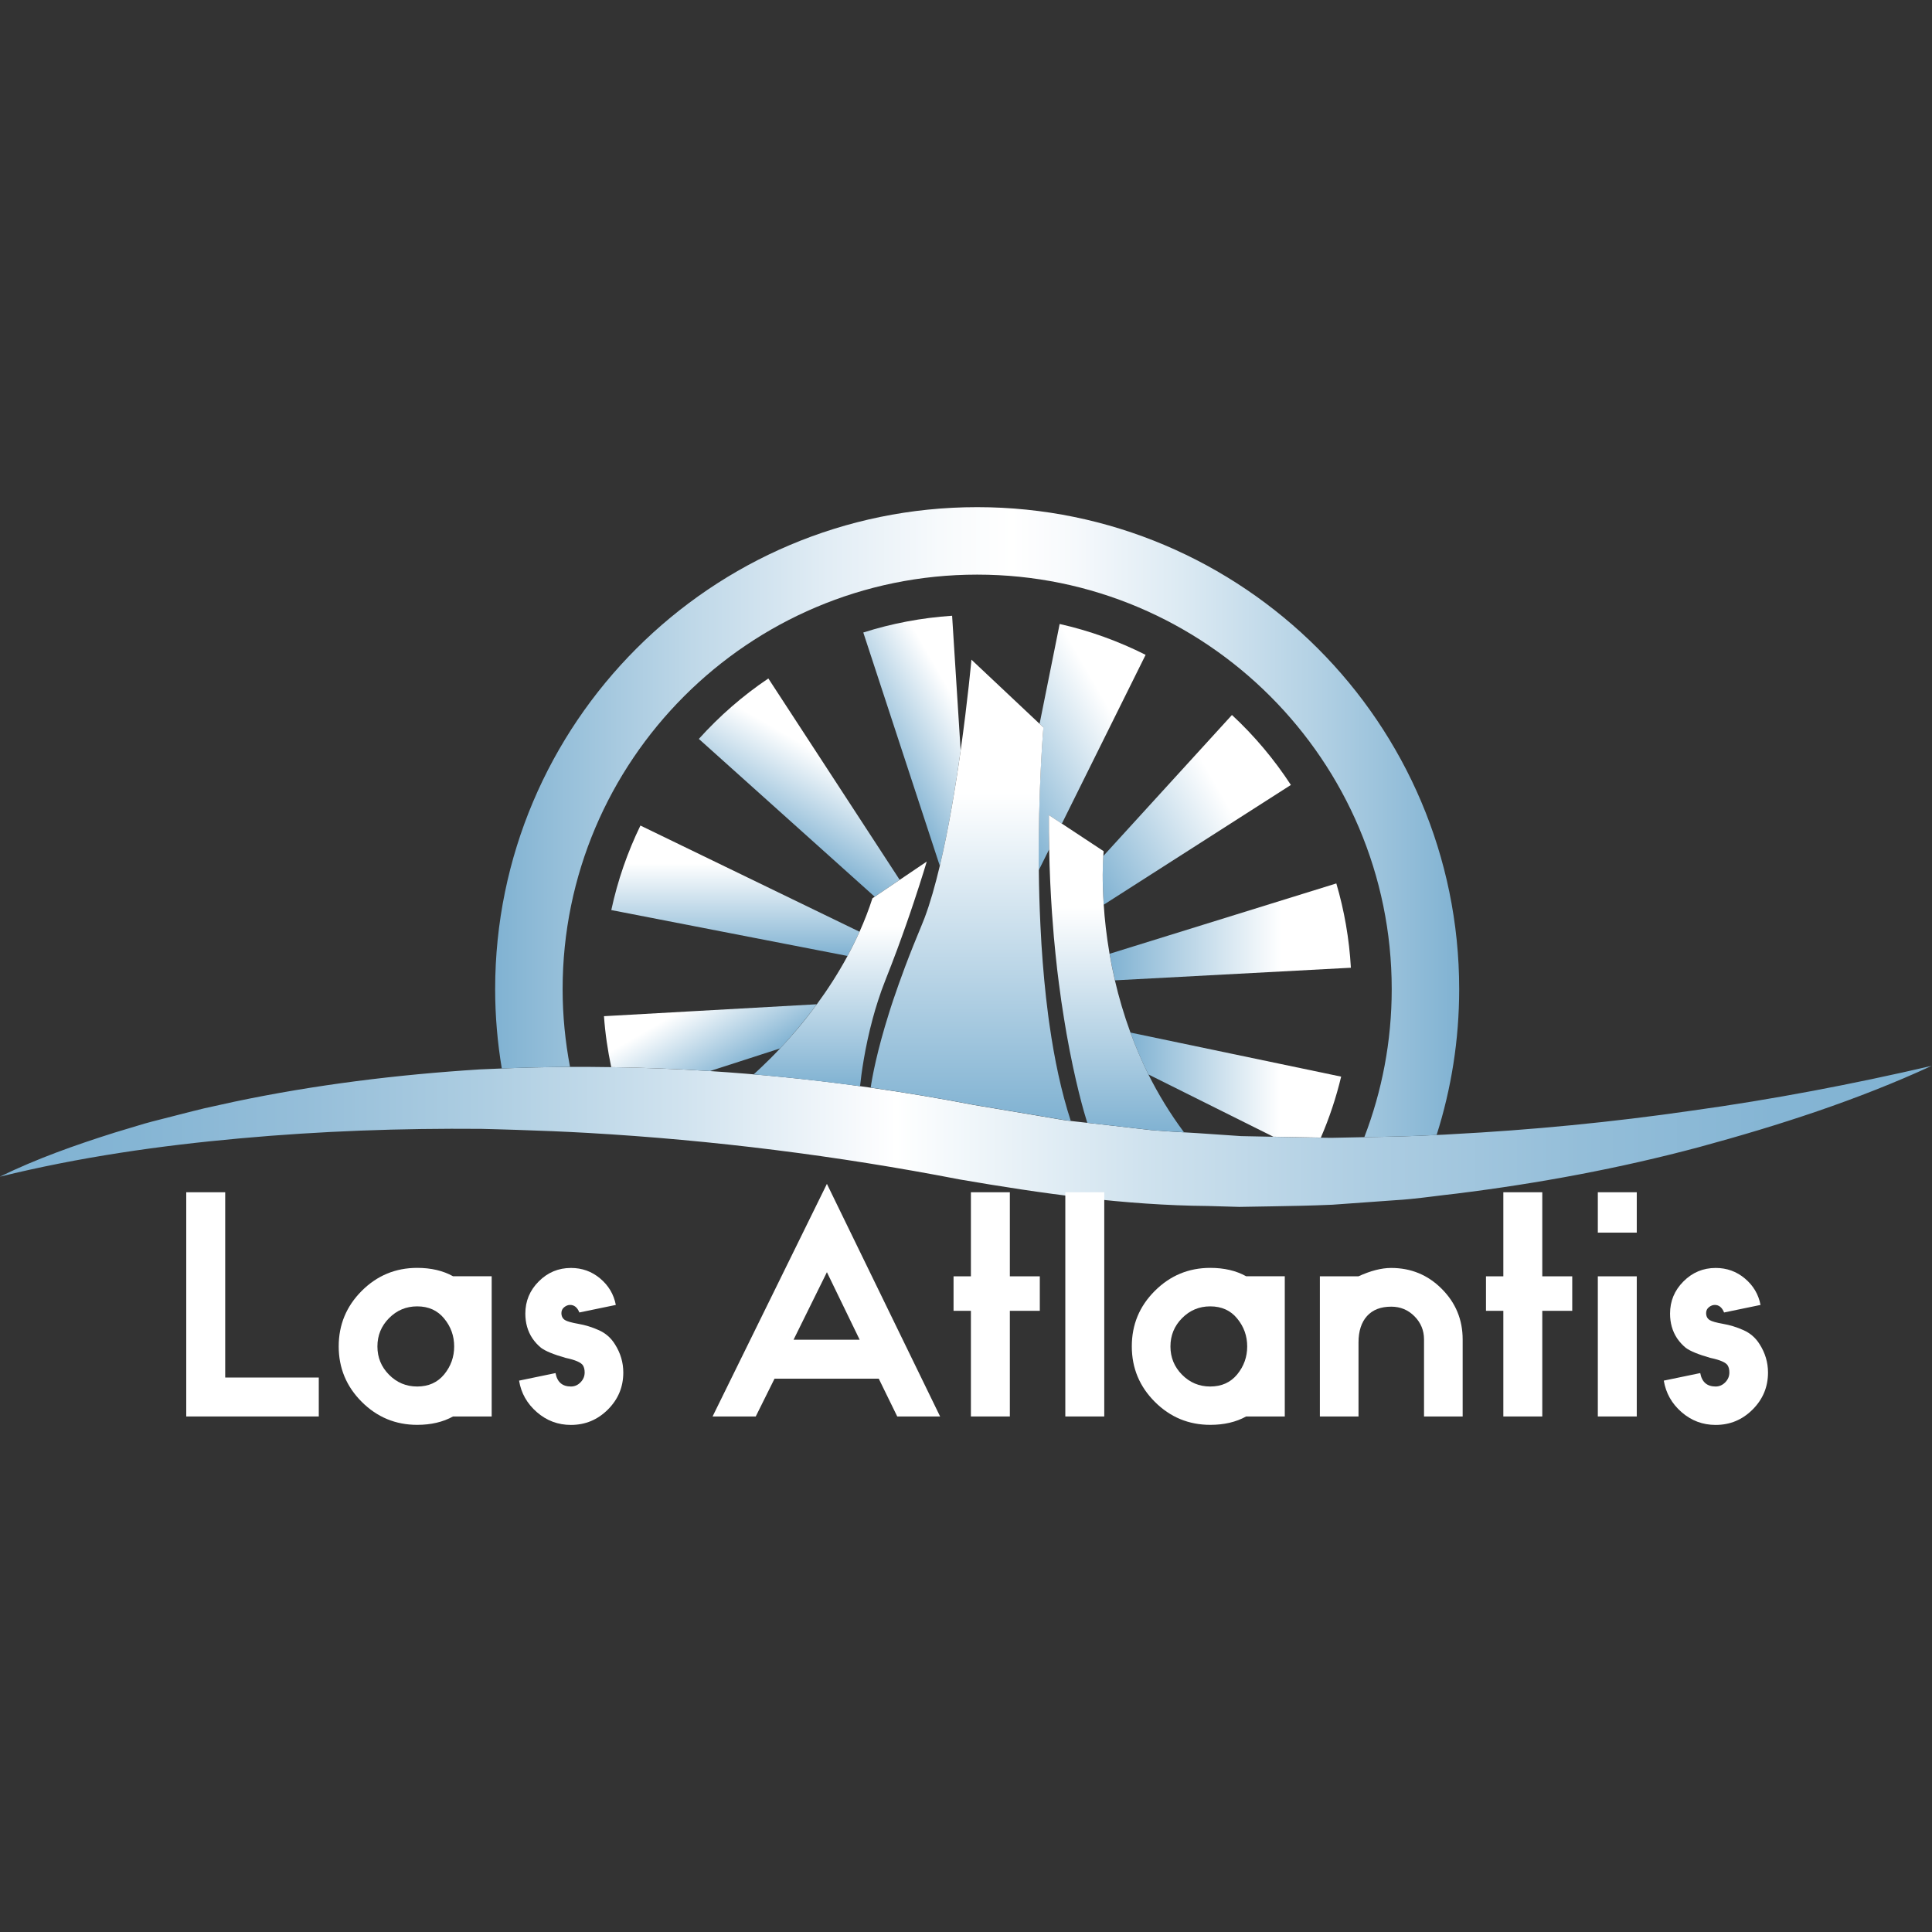 <?xml version="1.0" encoding="UTF-8"?> <svg xmlns="http://www.w3.org/2000/svg" xmlns:xlink="http://www.w3.org/1999/xlink" version="1.1" id="Layer_1" x="0px" y="0px" viewBox="0 0 256 256" style="enable-background:new 0 0 256 256;" xml:space="preserve"><rect x="0" y="0" width="256" height="256" fill="#333333" stroke="none"/> <style type="text/css"> .st0{fill:none;} .st1{fill:url(#SVGID_1_);} .st2{fill:url(#SVGID_2_);} .st3{fill:url(#SVGID_3_);} .st4{fill:url(#SVGID_4_);} .st5{fill:url(#SVGID_5_);} .st6{fill:url(#SVGID_6_);} .st7{fill:url(#SVGID_7_);} .st8{fill:url(#SVGID_8_);} .st9{fill:url(#SVGID_9_);} .st10{fill:url(#SVGID_10_);} .st11{fill:url(#SVGID_11_);} .st12{fill:url(#SVGID_12_);} .st13{fill:url(#SVGID_13_);} .st14{fill:#FFFFFF;} </style> <g> <path class="st0" d="M156.89,150.04c1.2,0.07,2.41,0.14,3.61,0.23l3.96,0.27l3.97,0.08c0.1,0,0.19,0,0.29,0.01l-16.55-8.25 C153.46,144.95,155.02,147.53,156.89,150.04z"></path> <path class="st0" d="M140.98,134.97c-0.24-1.46-0.46-3.02-0.68-4.68c-0.07-0.58-0.15-1.16-0.22-1.76 c-0.16-1.41-0.32-2.88-0.45-4.41c-0.09-1.04-0.18-2.11-0.25-3.22c-0.18-2.63-0.31-5.41-0.37-8.35l-1.37,2.75 c0.02,2.33,0.09,4.77,0.21,7.27c0.04,0.86,0.09,1.72,0.14,2.59c0.2,3.1,0.48,6.26,0.89,9.36c0.06,0.44,0.12,0.87,0.18,1.3 c0.64,4.48,1.55,8.82,2.81,12.69c0.73,0.09,1.46,0.17,2.2,0.25c-0.43-1.36-1.63-5.44-2.75-11.82 C141.21,136.32,141.09,135.65,140.98,134.97z"></path> <path class="st0" d="M103.36,138.92l-9.29,3c3.23,0.21,6.45,0.47,9.67,0.79l-3.87-0.36C99.86,142.35,101.53,140.87,103.36,138.92z"></path> <path class="st0" d="M129.49,76.13c-30.29,0-54.93,24.64-54.93,54.93c0,3.52,0.35,6.96,0.98,10.3c1.82-0.01,3.63,0,5.45,0.03 c-0.46-2.2-0.8-4.45-0.96-6.75l28.2-1.58c1.39-1.89,2.79-4.04,4.07-6.4L81,120.59c0.84-3.93,2.15-7.68,3.86-11.2l29.03,14.07 c0.64-1.42,1.22-2.9,1.71-4.44l0.31-0.21L92.6,97.91c2.73-3.03,5.82-5.72,9.21-8.01l17.41,26.68l3.58-2.42c0,0-0.62,2.1-1.69,5.31 c-0.31,0.94-0.66,1.96-1.05,3.07c-0.37,1.05-0.77,2.17-1.2,3.33c-0.23,0.63-0.48,1.28-0.73,1.93c-0.26,0.69-0.53,1.39-0.82,2.1 c-0.36,0.9-0.68,1.81-0.97,2.71c-0.26,0.79-0.48,1.58-0.69,2.34c-1.06,3.92-1.51,7.35-1.68,8.96c0.47,0.06,0.94,0.13,1.41,0.2 c0.21-1.42,0.81-4.73,2.42-9.85c0.18-0.56,0.37-1.16,0.57-1.76c0.45-1.34,0.96-2.8,1.55-4.35c0.18-0.48,0.38-0.99,0.57-1.49 c0.34-0.88,0.71-1.8,1.1-2.74c0.17-0.41,0.33-0.81,0.51-1.24c0.14-0.33,0.28-0.69,0.42-1.05c0.74-1.97,1.41-4.34,2.02-6.9 l-10.14-30.92c3.75-1.2,7.69-1.95,11.77-2.22l1.13,17.86c0.95-6.73,1.43-12.04,1.43-12.04l9.04,8.51l2.66-13.23 c4,0.9,7.82,2.28,11.39,4.09l-11.1,22.37l5.53,3.65c0,0-0.02,0.24-0.05,0.66l17.06-18.7c2.96,2.76,5.59,5.87,7.81,9.27l-24.8,15.87 c0.13,1.9,0.36,4.09,0.77,6.49l30.04-9.32c1.05,3.57,1.72,7.31,1.93,11.17l-31.27,1.66c0.51,2.21,1.19,4.54,2.06,6.92l27.92,5.85 c-0.67,2.79-1.58,5.49-2.69,8.08c0.46,0.01,0.91,0.02,1.37,0.02c1.47-0.04,2.93-0.06,4.4-0.09c2.34-6.1,3.63-12.7,3.63-19.61 C184.42,100.78,159.78,76.13,129.49,76.13z"></path> <linearGradient id="SVGID_1_" gradientUnits="userSpaceOnUse" x1="0" y1="150.577" x2="256" y2="150.577"> <stop offset="0" style="stop-color:#80B2D2"></stop> <stop offset="0.07" style="stop-color:#85B5D4"></stop> <stop offset="0.157" style="stop-color:#95BED9"></stop> <stop offset="0.253" style="stop-color:#AECEE2"></stop> <stop offset="0.355" style="stop-color:#D1E3EF"></stop> <stop offset="0.461" style="stop-color:#FEFEFF"></stop> <stop offset="0.464" style="stop-color:#FFFFFF"></stop> <stop offset="0.473" style="stop-color:#FBFDFE"></stop> <stop offset="0.593" style="stop-color:#CFE2EE"></stop> <stop offset="0.709" style="stop-color:#ADCDE2"></stop> <stop offset="0.818" style="stop-color:#94BED9"></stop> <stop offset="0.918" style="stop-color:#85B5D4"></stop> <stop offset="1" style="stop-color:#80B2D2"></stop> </linearGradient> <path class="st1" d="M224.22,147.16c-10.62,1.54-21.27,2.57-31.9,3.13c-0.65,0.05-1.31,0.07-1.96,0.1 c-3.19,0.17-6.39,0.24-9.58,0.29c-1.47,0.02-2.94,0.05-4.4,0.09c-0.46,0-0.91-0.02-1.37-0.02c-2.1-0.03-4.2-0.1-6.3-0.12 c-0.1,0-0.19,0-0.29-0.01l-3.97-0.08l-3.96-0.27c-1.2-0.09-2.41-0.16-3.61-0.23c-1.43-0.08-2.87-0.17-4.3-0.29l-7.86-0.9 c-0.22-0.03-0.44-0.05-0.66-0.07c-0.73-0.08-1.46-0.17-2.2-0.25c-0.36-0.04-0.71-0.08-1.07-0.14l-3.89-0.66l-7.81-1.31 c-4.56-0.88-9.14-1.65-13.74-2.3c-0.47-0.07-0.94-0.13-1.41-0.2c-3.4-0.47-6.81-0.87-10.23-1.21c-3.22-0.32-6.44-0.58-9.67-0.79 c-4.36-0.28-8.72-0.45-13.09-0.52c-1.82-0.03-3.63-0.04-5.45-0.03c-3.02,0.02-6.03,0.09-9.04,0.21c-0.95,0.04-1.91,0.07-2.86,0.12 c-10.94,0.69-21.84,2.03-32.54,4.28l-4,0.88c-1.33,0.31-2.65,0.67-3.97,1c-1.32,0.35-2.65,0.66-3.96,1.03l-3.92,1.18 c-5.2,1.64-10.35,3.46-15.24,5.85c10.53-2.59,21.17-4.12,31.83-5.08c10.66-0.97,21.33-1.35,31.98-1.26 c1.53,0.03,3.05,0.09,4.58,0.13c3.19,0.1,6.38,0.23,9.57,0.41c16.53,0.95,32.97,3.01,49.22,6.16c10.87,1.87,21.9,3.43,32.92,3.52 l4.13,0.12l4.13-0.07c2.67-0.05,5.35-0.09,8.02-0.21c0.08,0,0.15,0,0.23-0.01l8.22-0.59c0.72-0.04,1.43-0.1,2.14-0.17 c2.02-0.2,4.02-0.49,6.04-0.71c10.88-1.35,21.65-3.35,32.19-6.17c10.52-2.86,20.92-6.21,30.79-10.76 C245.43,143.67,234.86,145.69,224.22,147.16z"></path> <g> <linearGradient id="SVGID_2_" gradientUnits="userSpaceOnUse" x1="65.613" y1="108.938" x2="193.357" y2="108.938"> <stop offset="0" style="stop-color:#80B2D2"></stop> <stop offset="0.046" style="stop-color:#8FBBD7"></stop> <stop offset="0.205" style="stop-color:#BFD8E8"></stop> <stop offset="0.346" style="stop-color:#E2EDF5"></stop> <stop offset="0.461" style="stop-color:#F7FAFC"></stop> <stop offset="0.536" style="stop-color:#FFFFFF"></stop> <stop offset="0.602" style="stop-color:#F6F9FC"></stop> <stop offset="0.712" style="stop-color:#DCEAF3"></stop> <stop offset="0.851" style="stop-color:#B3D1E4"></stop> <stop offset="1" style="stop-color:#80B2D2"></stop> </linearGradient> <path class="st2" d="M74.55,131.07c0-30.29,24.64-54.93,54.93-54.93c30.29,0,54.93,24.64,54.93,54.93 c0,6.91-1.29,13.52-3.63,19.61c3.19-0.05,6.38-0.12,9.58-0.29c1.94-6.1,2.99-12.59,2.99-19.32c0-35.22-28.65-63.87-63.87-63.87 c-35.22,0-63.87,28.65-63.87,63.87c0,3.58,0.31,7.09,0.88,10.51c3.01-0.12,6.03-0.19,9.04-0.21 C74.9,138.03,74.55,134.59,74.55,131.07z"></path> <g> <linearGradient id="SVGID_3_" gradientUnits="userSpaceOnUse" x1="103.393" y1="111.593" x2="112.39" y2="96.01"> <stop offset="0" style="stop-color:#80B2D2"></stop> <stop offset="0.71" style="stop-color:#FFFFFF"></stop> </linearGradient> <path class="st3" d="M101.81,89.9c-3.39,2.28-6.48,4.98-9.21,8.01l23.3,20.91l3.31-2.24L101.81,89.9z"></path> <linearGradient id="SVGID_4_" gradientUnits="userSpaceOnUse" x1="116.572" y1="100.938" x2="132.143" y2="91.948"> <stop offset="0" style="stop-color:#80B2D2"></stop> <stop offset="0.71" style="stop-color:#FFFFFF"></stop> </linearGradient> <path class="st4" d="M126.16,81.59c-4.08,0.27-8.02,1.03-11.77,2.22l10.14,30.92c1.16-4.88,2.08-10.44,2.76-15.28L126.16,81.59z"></path> <linearGradient id="SVGID_5_" gradientUnits="userSpaceOnUse" x1="130.928" y1="103.673" x2="153.904" y2="90.408"> <stop offset="0" style="stop-color:#80B2D2"></stop> <stop offset="0.71" style="stop-color:#FFFFFF"></stop> </linearGradient> <path class="st5" d="M137.64,115.31l1.37-2.75c-0.03-1.48-0.04-3-0.04-4.56l1.73,1.14l11.1-22.37c-3.57-1.8-7.39-3.19-11.39-4.09 l-2.66,13.23l0.5,0.47C138.25,96.38,137.53,104.61,137.64,115.31z"></path> <linearGradient id="SVGID_6_" gradientUnits="userSpaceOnUse" x1="142.932" y1="114.134" x2="168.405" y2="99.427"> <stop offset="0" style="stop-color:#80B2D2"></stop> <stop offset="0.71" style="stop-color:#FFFFFF"></stop> </linearGradient> <path class="st6" d="M146.25,119.88l24.8-15.87c-2.22-3.4-4.84-6.52-7.81-9.27l-17.06,18.7 C146.12,114.5,146.05,116.79,146.25,119.88z"></path> <linearGradient id="SVGID_7_" gradientUnits="userSpaceOnUse" x1="147.026" y1="123.475" x2="179.003" y2="123.475"> <stop offset="0" style="stop-color:#80B2D2"></stop> <stop offset="0.71" style="stop-color:#FFFFFF"></stop> </linearGradient> <path class="st7" d="M179,128.23c-0.22-3.86-0.88-7.6-1.93-11.17l-30.04,9.32c0.19,1.13,0.43,2.31,0.71,3.52L179,128.23z"></path> <linearGradient id="SVGID_8_" gradientUnits="userSpaceOnUse" x1="149.795" y1="143.779" x2="177.713" y2="143.779"> <stop offset="0" style="stop-color:#80B2D2"></stop> <stop offset="0.71" style="stop-color:#FFFFFF"></stop> </linearGradient> <path class="st8" d="M149.79,136.82c0.67,1.83,1.45,3.69,2.38,5.55l16.55,8.25c2.1,0.03,4.2,0.09,6.3,0.12 c1.12-2.59,2.02-5.29,2.69-8.08L149.79,136.82z"></path> <linearGradient id="SVGID_9_" gradientUnits="userSpaceOnUse" x1="97.442" y1="126.668" x2="97.442" y2="109.389"> <stop offset="0" style="stop-color:#80B2D2"></stop> <stop offset="0.71" style="stop-color:#FFFFFF"></stop> </linearGradient> <path class="st9" d="M84.86,109.39c-1.71,3.52-3.02,7.28-3.86,11.2l31.3,6.08c0.56-1.03,1.09-2.1,1.59-3.21L84.86,109.39z"></path> <linearGradient id="SVGID_10_" gradientUnits="userSpaceOnUse" x1="97.525" y1="142.288" x2="89.84" y2="128.977"> <stop offset="0" style="stop-color:#80B2D2"></stop> <stop offset="0.71" style="stop-color:#FFFFFF"></stop> </linearGradient> <path class="st10" d="M108.23,133.07l-28.2,1.58c0.16,2.3,0.5,4.55,0.96,6.75c4.36,0.07,8.73,0.24,13.09,0.52l9.29-3 C104.75,137.44,106.47,135.46,108.23,133.07z"></path> </g> </g> <g> <linearGradient id="SVGID_11_" gradientUnits="userSpaceOnUse" x1="111.325" y1="143.916" x2="111.325" y2="114.155"> <stop offset="0" style="stop-color:#80B2D2"></stop> <stop offset="0.71" style="stop-color:#FFFFFF"></stop> </linearGradient> <path class="st11" d="M116.34,132.61c0.29-0.9,0.61-1.81,0.97-2.71c0.28-0.71,0.55-1.41,0.82-2.1c0.25-0.66,0.49-1.3,0.73-1.93 c0.43-1.16,0.83-2.28,1.2-3.33c0.39-1.11,0.74-2.13,1.05-3.07c1.07-3.21,1.69-5.31,1.69-5.31l-3.58,2.42l-3.31,2.24l-0.31,0.21 c-0.49,1.53-1.07,3.01-1.71,4.44c-0.5,1.11-1.03,2.18-1.59,3.21c-1.28,2.36-2.68,4.51-4.07,6.4c-1.75,2.39-3.48,4.37-4.87,5.85 c-1.83,1.95-3.5,3.43-3.5,3.43l3.87,0.36c3.42,0.34,6.83,0.75,10.23,1.21c0.17-1.61,0.62-5.04,1.68-8.96 C115.85,134.19,116.08,133.41,116.34,132.61z"></path> <linearGradient id="SVGID_12_" gradientUnits="userSpaceOnUse" x1="128.624" y1="148.522" x2="128.624" y2="87.407"> <stop offset="0" style="stop-color:#80B2D2"></stop> <stop offset="0.71" style="stop-color:#FFFFFF"></stop> </linearGradient> <path class="st12" d="M138.89,134.53c-0.41-3.11-0.69-6.26-0.89-9.36c-0.05-0.87-0.1-1.73-0.14-2.59 c-0.12-2.5-0.19-4.95-0.21-7.27c-0.11-10.7,0.61-18.92,0.61-18.92l-0.5-0.47l-9.04-8.51c0,0-0.48,5.31-1.43,12.04 c-0.68,4.84-1.6,10.41-2.76,15.28c-0.61,2.56-1.28,4.94-2.02,6.9c-0.14,0.36-0.28,0.71-0.42,1.05c-0.18,0.42-0.34,0.82-0.51,1.24 c-0.39,0.95-0.76,1.86-1.1,2.74c-0.2,0.5-0.39,1.01-0.57,1.49c-0.58,1.56-1.1,3.01-1.55,4.35c-0.2,0.61-0.4,1.2-0.57,1.76 c-1.61,5.12-2.21,8.44-2.42,9.85c4.6,0.66,9.18,1.42,13.74,2.3l7.81,1.31l3.89,0.66c0.35,0.06,0.71,0.09,1.07,0.14 c-1.26-3.87-2.17-8.2-2.81-12.69C139.01,135.4,138.94,134.97,138.89,134.53z"></path> <linearGradient id="SVGID_13_" gradientUnits="userSpaceOnUse" x1="147.931" y1="150.038" x2="147.931" y2="107.995"> <stop offset="0" style="stop-color:#80B2D2"></stop> <stop offset="0.71" style="stop-color:#FFFFFF"></stop> </linearGradient> <path class="st13" d="M149.79,136.82c-0.87-2.38-1.55-4.71-2.06-6.92c-0.28-1.21-0.52-2.39-0.71-3.52 c-0.41-2.4-0.65-4.59-0.77-6.49c-0.21-3.1-0.13-5.39-0.06-6.44c0.03-0.42,0.05-0.66,0.05-0.66l-5.53-3.65l-1.73-1.14 c-0.01,1.56,0.01,3.08,0.04,4.56c0.06,2.94,0.19,5.72,0.37,8.35c0.08,1.1,0.16,2.17,0.25,3.22c0.14,1.53,0.29,3,0.45,4.41 c0.07,0.6,0.14,1.19,0.22,1.76c0.21,1.66,0.44,3.22,0.68,4.68c0.11,0.68,0.22,1.35,0.33,1.98c1.13,6.38,2.32,10.46,2.75,11.82 c0.22,0.02,0.44,0.04,0.66,0.07l7.86,0.9c1.43,0.12,2.86,0.2,4.3,0.29c-1.87-2.51-3.43-5.09-4.72-7.67 C151.25,140.51,150.46,138.65,149.79,136.82z"></path> </g> <g> <path class="st14" d="M29.84,182.53h12.4v5.16H24.68v-29.71h5.16V182.53z"></path> <path class="st14" d="M65.15,187.69h-5.12c-1.34,0.74-2.92,1.11-4.75,1.11c-2.87,0-5.32-1.02-7.35-3.05 c-2.03-2.03-3.05-4.48-3.05-7.35c0-2.87,1.02-5.32,3.05-7.35c2.03-2.03,4.48-3.05,7.35-3.05c1.83,0,3.42,0.37,4.75,1.11h5.12 V187.69z M55.28,173.1c-1.46,0-2.7,0.52-3.73,1.56c-1.03,1.04-1.54,2.29-1.54,3.75c0,1.46,0.51,2.71,1.54,3.75 c1.03,1.04,2.27,1.56,3.73,1.56c1.51,0,2.7-0.54,3.58-1.61c0.88-1.08,1.32-2.31,1.32-3.7c0-1.39-0.44-2.62-1.32-3.69 C57.98,173.64,56.79,173.1,55.28,173.1z"></path> <path class="st14" d="M74.96,179.93c-1.58-0.45-2.67-0.89-3.27-1.34c-0.45-0.37-0.83-0.79-1.15-1.26 c-0.62-0.94-0.93-2.03-0.93-3.27c0-1.66,0.59-3.08,1.78-4.27c1.19-1.19,2.61-1.78,4.27-1.78c1.46,0,2.75,0.46,3.86,1.39 c1.11,0.93,1.81,2.1,2.08,3.51l-4.83,1c-0.27-0.67-0.68-1-1.23-1c-0.27,0-0.53,0.1-0.78,0.3c-0.25,0.2-0.37,0.46-0.37,0.78 c0,0.42,0.16,0.73,0.48,0.93c0.27,0.17,0.87,0.34,1.78,0.5c0.92,0.16,1.82,0.44,2.71,0.84c0.89,0.4,1.6,1.02,2.12,1.86 c0.74,1.16,1.11,2.41,1.11,3.75c0,1.91-0.68,3.54-2.04,4.9c-1.36,1.36-3,2.04-4.9,2.04c-1.71,0-3.21-0.56-4.51-1.69 c-1.3-1.13-2.09-2.52-2.36-4.18l4.83-1c0.22,1.19,0.9,1.78,2.04,1.78c0.5,0,0.92-0.19,1.28-0.56c0.36-0.37,0.54-0.8,0.54-1.3 c0-0.37-0.07-0.68-0.22-0.93C77.01,180.54,76.24,180.2,74.96,179.93z"></path> <path class="st14" d="M124.57,187.69h-5.68l-2.45-5.01h-13.81l-2.49,5.01h-5.72l15.15-30.82L124.57,187.69z M105.15,177.52h8.76 l-4.34-8.95L105.15,177.52z"></path> <path class="st14" d="M133.81,169.12h3.97v4.57h-3.97v14h-5.16v-14h-2.3v-4.57h2.3v-11.14h5.16V169.12z"></path> <path class="st14" d="M146.32,187.69h-5.16v-29.71h5.16V187.69z"></path> <path class="st14" d="M170.24,187.69h-5.12c-1.34,0.74-2.92,1.11-4.75,1.11c-2.87,0-5.32-1.02-7.35-3.05 c-2.03-2.03-3.05-4.48-3.05-7.35c0-2.87,1.01-5.32,3.05-7.35c2.03-2.03,4.48-3.05,7.35-3.05c1.83,0,3.42,0.37,4.75,1.11h5.12 V187.69z M160.36,173.1c-1.46,0-2.7,0.52-3.73,1.56c-1.03,1.04-1.54,2.29-1.54,3.75c0,1.46,0.51,2.71,1.54,3.75 c1.03,1.04,2.27,1.56,3.73,1.56c1.51,0,2.7-0.54,3.58-1.61c0.88-1.08,1.32-2.31,1.32-3.7c0-1.39-0.44-2.62-1.32-3.69 C163.07,173.64,161.87,173.1,160.36,173.1z"></path> <path class="st14" d="M174.88,169.12H180c1.61-0.74,3.06-1.11,4.34-1.11c2.62,0,4.86,0.92,6.7,2.77c1.84,1.84,2.77,4.08,2.77,6.7 v10.21h-5.12v-10.21c0-1.19-0.42-2.21-1.26-3.06c-0.84-0.85-1.87-1.28-3.08-1.28c-1.39,0-2.46,0.41-3.21,1.24 c-0.75,0.83-1.13,2-1.13,3.51v9.8h-5.12V169.12z"></path> <path class="st14" d="M204.36,169.12h3.97v4.57h-3.97v14h-5.16v-14h-2.3v-4.57h2.3v-11.14h5.16V169.12z"></path> <path class="st14" d="M216.88,163.33h-5.16v-5.35h5.16V163.33z M216.88,187.69h-5.16v-18.57h5.16V187.69z"></path> <path class="st14" d="M226.64,179.93c-1.58-0.45-2.67-0.89-3.27-1.34c-0.45-0.37-0.83-0.79-1.15-1.26 c-0.62-0.94-0.93-2.03-0.93-3.27c0-1.66,0.59-3.08,1.78-4.27s2.61-1.78,4.27-1.78c1.46,0,2.75,0.46,3.86,1.39 c1.11,0.93,1.81,2.1,2.08,3.51l-4.83,1c-0.27-0.67-0.68-1-1.23-1c-0.27,0-0.53,0.1-0.78,0.3c-0.25,0.2-0.37,0.46-0.37,0.78 c0,0.42,0.16,0.73,0.48,0.93c0.27,0.17,0.87,0.34,1.78,0.5c0.92,0.16,1.82,0.44,2.71,0.84c0.89,0.4,1.6,1.02,2.12,1.86 c0.74,1.16,1.11,2.41,1.11,3.75c0,1.91-0.68,3.54-2.04,4.9c-1.36,1.36-2.99,2.04-4.9,2.04c-1.71,0-3.21-0.56-4.51-1.69 c-1.3-1.13-2.08-2.52-2.36-4.18l4.83-1c0.22,1.19,0.9,1.78,2.04,1.78c0.49,0,0.92-0.19,1.28-0.56c0.36-0.37,0.54-0.8,0.54-1.3 c0-0.37-0.07-0.68-0.22-0.93C228.7,180.54,227.93,180.2,226.64,179.93z"></path> </g> </g> </svg> 